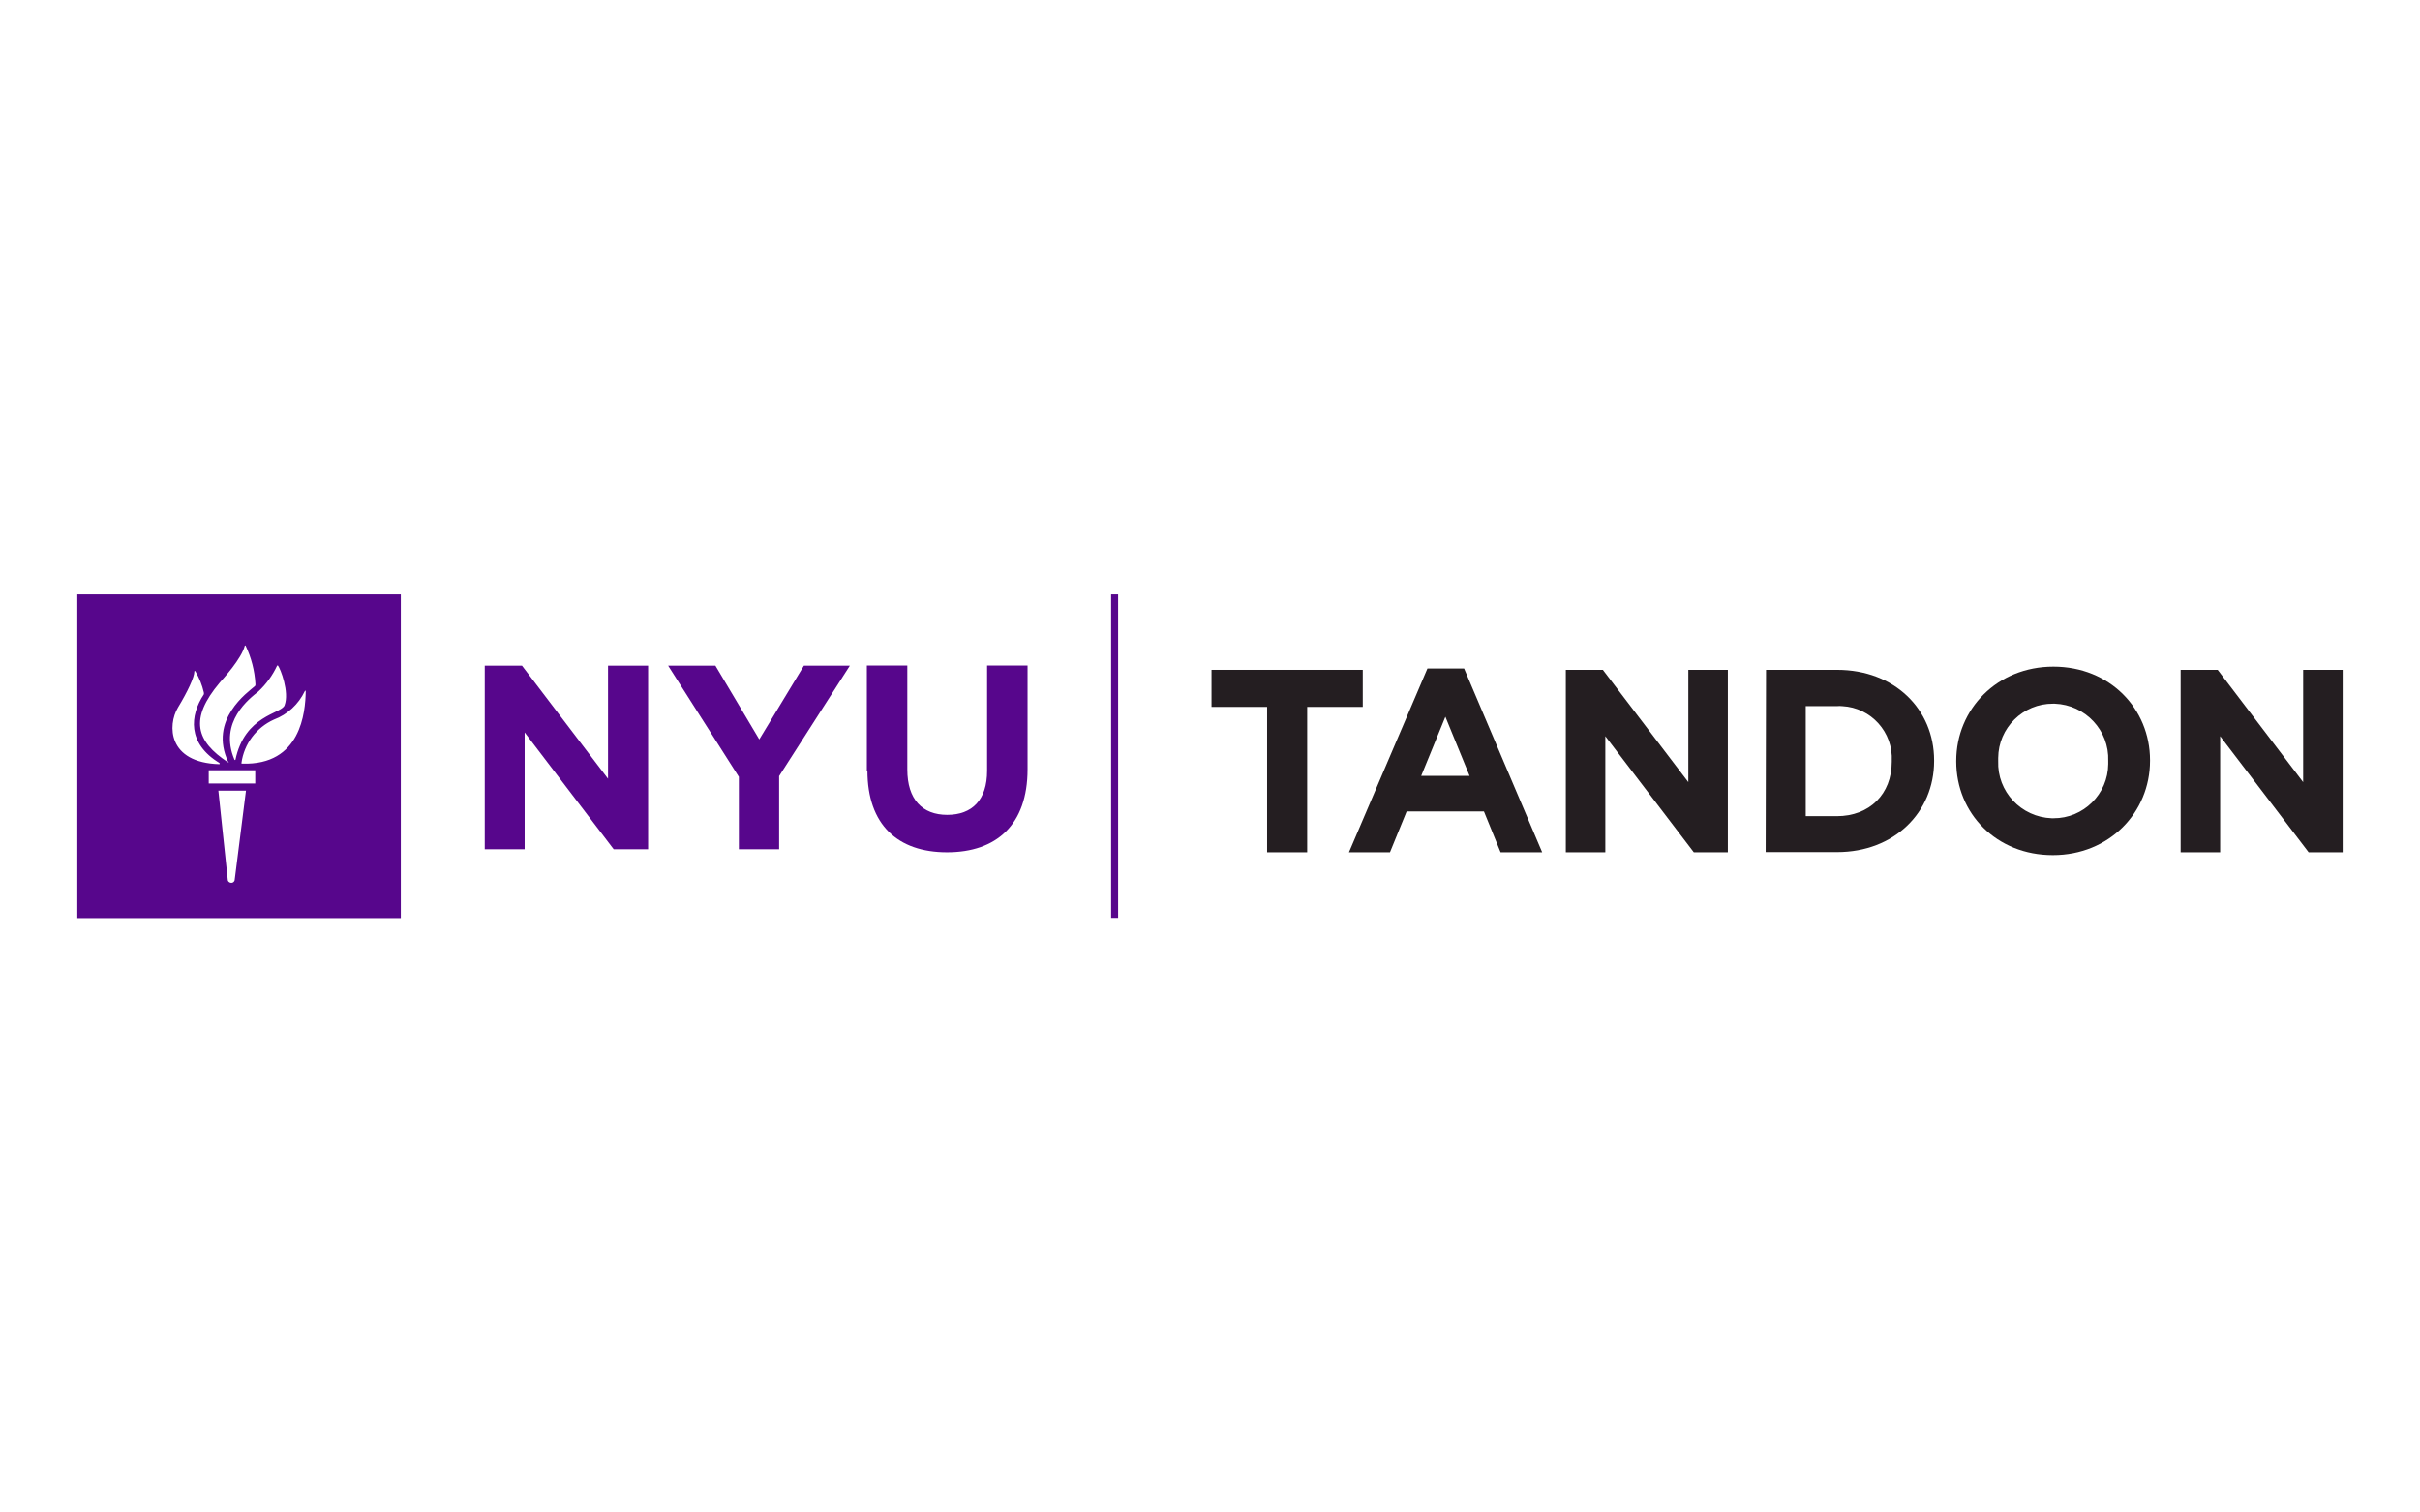 <?xml version="1.0" encoding="utf-8"?>
<!-- Generator: Adobe Illustrator 22.0.1, SVG Export Plug-In . SVG Version: 6.00 Build 0)  -->
<svg version="1.1" id="Layer_1" xmlns="http://www.w3.org/2000/svg" xmlns:xlink="http://www.w3.org/1999/xlink" x="0px" y="0px"
	 viewBox="0 0 1280 800" style="enable-background:new 0 0 1280 800;" xml:space="preserve">
<style type="text/css">
	.st0{fill:#57068C;}
	.st1{fill:#241E21;}
	.st2{fill:none;}
</style>
<g>
	<rect x="587.7" y="314.4" class="st0" width="3.7" height="171.1"/>
	<polygon class="st0" points="256.4,352.1 276.1,352.1 321.6,411.9 321.6,352.1 342.8,352.1 342.8,449.2 324.6,449.2 277.5,387.4 
		277.5,449.2 256.4,449.2 	"/>
	<polygon class="st0" points="390.8,410.9 353.4,352.1 378.4,352.1 401.6,391.1 425.2,352.1 449.5,352.1 412.1,410.5 412.1,449.2 
		390.8,449.2 	"/>
	<path class="st0" d="M458.5,407.6v-55.6h21.4v55c0,15.8,7.9,24,21.1,24c13.2,0,21.1-7.9,21.1-23.3v-55.7h21.4v54.9
		c0,29.4-16.5,43.9-42.6,43.9c-26.1,0-42.1-14.6-42.1-43.2"/>
	<path class="st0" d="M116.3,403.7c-17.5-10.5-15.8-25.4-8.5-36.4c0.1-0.3,0.1-0.7,0-1.1c-0.9-3.9-2.4-7.6-4.4-11
		c-0.3-0.5-0.6-0.4-0.6,0c0,3-3.5,10.5-8.7,19.1c-5.5,9.2-5.5,29.1,21.9,29.9c0.2,0,0.3-0.2,0-0.4 M120.7,403
		c-10.5-22.4,10.5-36.9,14-40c0.5-0.4,0.4-0.8,0.4-1.3c-0.4-7-2.2-13.9-5.2-20.2c-0.2-0.2-0.4,0-0.4,0c-1.8,7-11.3,17.3-13.3,19.6
		c-16.2,19.2-12.5,31,4.4,42.1c0.2,0,0.5,0,0.4-0.2 M124.5,402c4.9-23.8,24.3-24.4,26-28.9c2.7-7-2.2-19.5-3.5-21.1c0,0-0.3,0-0.4,0
		c-2.4,5.2-5.8,9.9-10,13.8c-4.4,3.5-21.1,16-12.6,36c0,0.1,0.1,0.2,0.2,0.2c0.1,0,0.2-0.1,0.2-0.2 M128,403.9
		c31.3,1.1,33.5-27.4,33.7-38.1c0-0.6-0.3-0.7-0.5-0.2c-3.3,6.9-9.1,12.3-16.3,15c-9.3,4.2-15.8,12.8-17.2,23
		C127.7,403.8,127.7,403.9,128,403.9 M135,407.4h-24.6v7H135V407.4z M120.5,465.6c0.3,1,1.3,1.5,2.3,1.3c0.6-0.2,1.1-0.6,1.3-1.3
		l6-47.4h-14.6L120.5,465.6z M212,485.6H40.9V314.4H212V485.6z"/>
	<polygon class="st1" points="670.2,373.9 640.8,373.9 640.8,354.3 720.8,354.3 720.8,373.9 691.4,373.9 691.4,450.8 670.2,450.8 	
		"/>
	<path class="st1" d="M777.3,410.4l-12.8-31.3l-12.8,31.3H777.3z M755,353.6h19.4l41.3,97.2h-22l-8.8-21.6h-40.9l-8.8,21.6h-21.7
		L755,353.6z"/>
	<polygon class="st1" points="828.2,354.3 847.8,354.3 893,413.7 893,354.3 913.9,354.3 913.9,450.8 895.9,450.8 849.1,389.4 
		849.1,450.8 828.2,450.8 	"/>
	<path class="st1" d="M955.1,373.5v58.2h16.4c17.4,0,29.1-11.7,29.1-28.8v-0.3c0.8-15.3-10.9-28.3-26.2-29.1c-1-0.1-1.9-0.1-2.9,0
		L955.1,373.5z M934.1,354.3h37.6c30.3,0,51.3,20.8,51.3,47.9v0.3c0,27.2-21.1,48.2-51.3,48.2h-37.8L934.1,354.3z"/>
	<path class="st1" d="M1115.1,402.8v-0.3c0.6-16.2-12.1-29.7-28.3-30.3c-0.3,0-0.6,0-0.9,0c-15.9-0.1-28.9,12.8-29,28.7
		c0,0.4,0,0.8,0,1.3v0.3c-0.6,16.2,12.1,29.7,28.3,30.3c0.3,0,0.6,0,0.9,0c15.9,0.1,28.9-12.8,29-28.7
		C1115.1,403.6,1115.1,403.2,1115.1,402.8 M1034.7,402.7v-0.2c0-27.4,21.6-49.9,51.4-49.9c29.8,0,51.1,22.2,51.1,49.5v0.3
		c0,27.4-21.6,49.9-51.4,49.9C1056,452.3,1034.7,430.3,1034.7,402.7"/>
	<polygon class="st1" points="1153.4,354.3 1173,354.3 1218.2,413.7 1218.2,354.3 1239.1,354.3 1239.1,450.8 1221.1,450.8 
		1174.3,389.4 1174.3,450.8 1153.4,450.8 	"/>
</g>
<rect x="11.9" y="278.1" class="st2" width="1256.1" height="243.9"/>
</svg>

